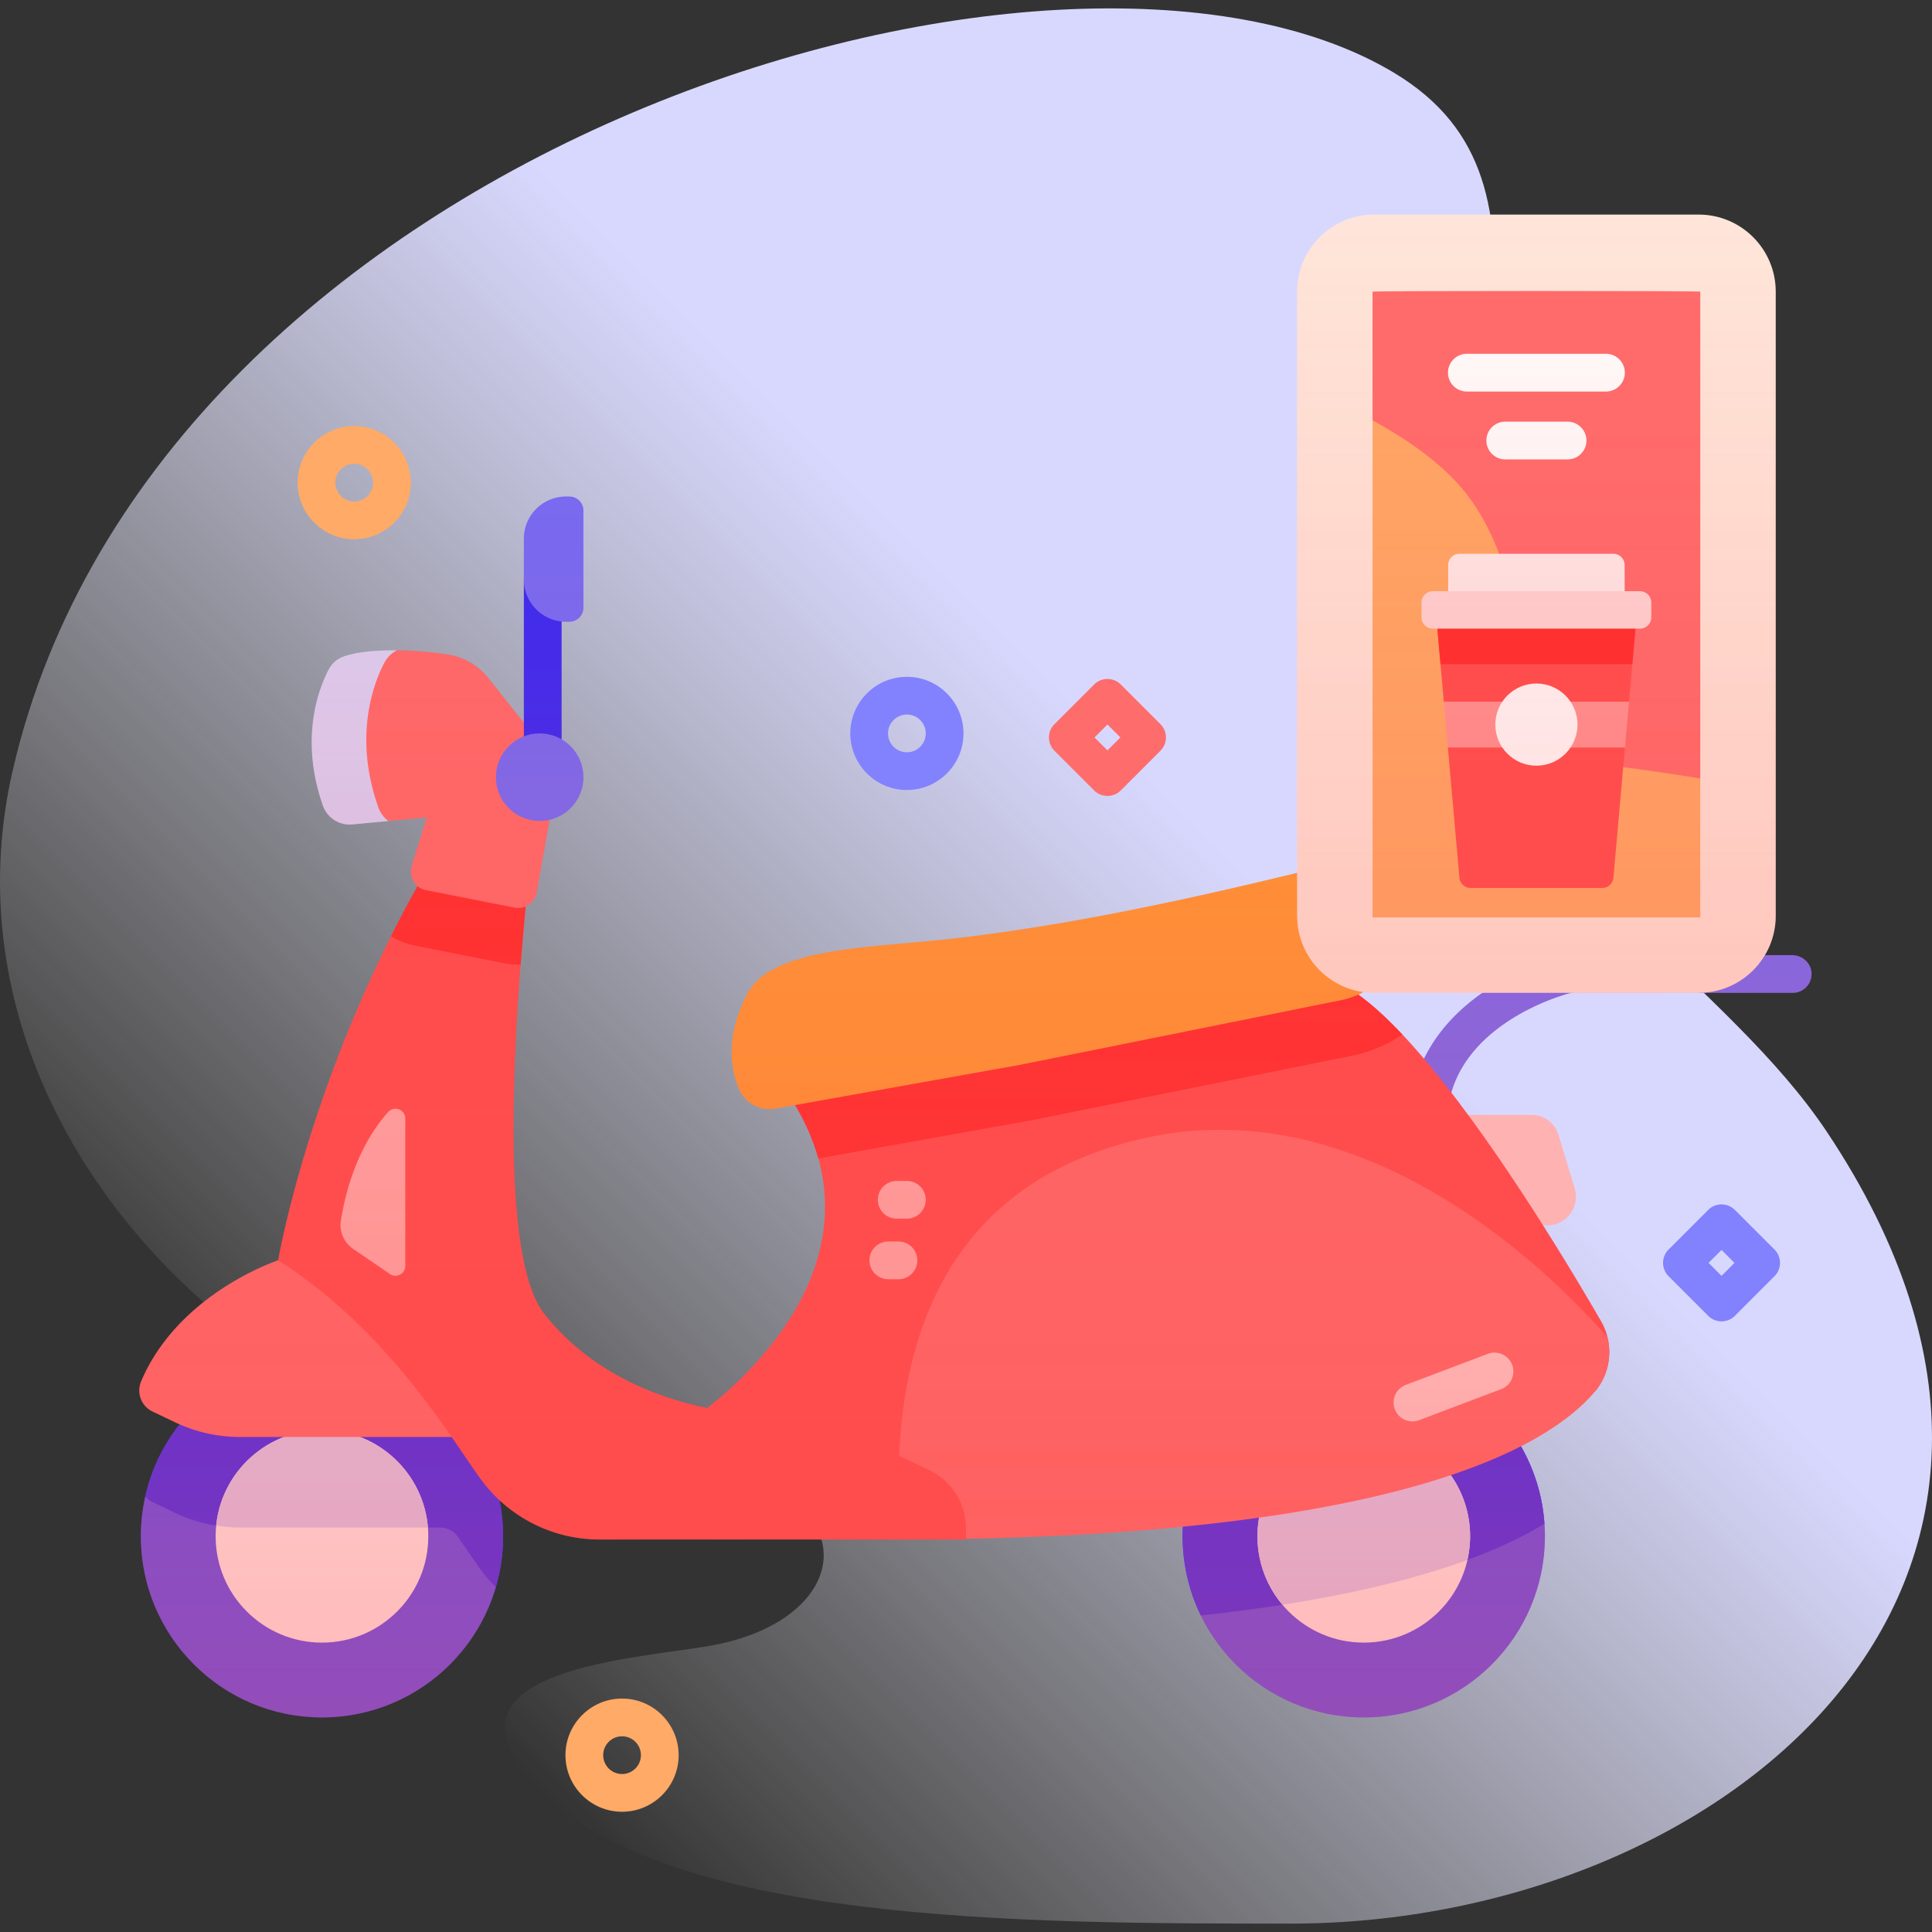 <?xml version="1.0" encoding="UTF-8"?> <svg xmlns="http://www.w3.org/2000/svg" xmlns:xlink="http://www.w3.org/1999/xlink" version="1.1" width="512" height="512" x="0" y="0" viewBox="0 0 512 512" style="enable-background:new 0 0 512 512" xml:space="preserve"><rect x="0" y="0" width="512" height="512" fill="#333333" stroke="none"/><g><linearGradient id="a" x1="109.072" x2="451.154" y1="440.451" y2="98.37" gradientUnits="userSpaceOnUse"><stop offset="0" stop-color="#fff" stop-opacity="0"></stop><stop offset=".262" stop-color="#ededff" stop-opacity=".416"></stop><stop offset=".629" stop-color="#d8d8ff"></stop></linearGradient><linearGradient id="b" x1="258.5" x2="258.5" y1="460.429" y2="44.767" gradientUnits="userSpaceOnUse"><stop offset="0" stop-color="#ff4d4d" stop-opacity=".4"></stop><stop offset=".146" stop-color="#ff4d4d" stop-opacity=".342"></stop><stop offset="1" stop-color="#ff4d4d" stop-opacity="0"></stop></linearGradient><path fill="url(#a)" d="M484.13 299.936c-26.366-39.508-77.481-65.978-87.347-113.689-15.995-77.346 22.731-136.924-27.399-166.993C281.455-33.489 41.43 38.525 3.347 204.261c-13.198 57.437 14.066 111.694 56.746 146 36.038 28.967 85.628 32.655 131.188 40.549 37.986 6.581 34.629 38.124-2.042 45.136-19.411 3.712-76.65 5.848-47.13 37.496C176 509.775 271.72 509.775 342.061 509.775c113.032 0 222.976-88.603 142.069-209.839z" opacity="1" data-original="url(#a)"></path><circle cx="85.326" cy="407.133" r="48.002" fill="#4d4dff" opacity="1" data-original="#4d4dff"></circle><path fill="#2c27ff" d="M87.349 359.173c-23.784-.977-43.916 15.364-48.854 37.441a6.142 6.142 0 0 0 1.933 1.449l5.982 2.856a39.958 39.958 0 0 0 17.22 3.901h52.914c1.966 0 3.811.97 4.924 2.591 2.216 3.228 4.128 6.07 5.768 8.351a38.97 38.97 0 0 0 4.157 4.861 47.98 47.98 0 0 0 1.83-16.671c-1.599-24.287-21.556-43.78-45.874-44.779z" opacity="1" data-original="#2c27ff"></path><circle cx="85.326" cy="407.133" r="28.18" fill="#ffffff" opacity="1" data-original="#ffffff"></circle><path fill="#d8d8ff" d="M57.288 404.306c2.091.336 4.21.514 6.34.514h49.775c-1.178-14.48-13.294-25.866-28.077-25.866-14.609 0-26.62 11.117-28.038 25.352z" opacity="1" data-original="#d8d8ff"></path><path fill="#ff6c6c" d="M73.707 334.008s-26.361 8.616-36.295 32.061c-1.29 3.044.033 6.569 3.016 7.994l5.982 2.857a39.954 39.954 0 0 0 17.219 3.901h67.789c-.001-.001-33.465-46.813-57.711-46.813z" opacity="1" data-original="#ff6c6c"></path><path fill="#ffb2b2" d="M384.526 295.467h21.449a7.34 7.34 0 0 1 7.024 5.208l4.313 14.206c1.489 4.905-2.181 9.856-7.308 9.856h-5.244z" opacity="1" data-original="#ffb2b2"></path><circle cx="361.415" cy="407.133" r="48.002" fill="#4d4dff" opacity="1" data-original="#4d4dff"></circle><path fill="#2c27ff" d="M361.415 359.132c-26.511 0-48.002 21.491-48.002 48.002a47.79 47.79 0 0 0 4.815 20.969c48.771-5.252 75.936-15.026 91.061-24.302-1.714-24.954-22.485-44.669-47.874-44.669z" opacity="1" data-original="#2c27ff"></path><circle cx="361.415" cy="407.133" r="28.18" fill="#ffffff" opacity="1" data-original="#ffffff"></circle><path fill="#d8d8ff" d="M389.595 407.133c0-15.563-12.616-28.18-28.18-28.18s-28.18 12.616-28.18 28.18a28.063 28.063 0 0 0 6.625 18.145c20.886-3.251 36.842-7.417 49.028-11.886.457-2.014.707-4.107.707-6.259z" opacity="1" data-original="#d8d8ff"></path><path fill="#6c6cff" d="M379.495 294.287a5 5 0 0 1-4.849-6.233c6.75-26.549 37.765-34.27 39.082-34.585a4.998 4.998 0 0 1 6.027 3.697 4.998 4.998 0 0 1-3.69 6.025c-.405.101-26.491 6.732-31.728 27.327a5 5 0 0 1-4.842 3.769z" opacity="1" data-original="#6c6cff"></path><path fill="#ff4d4d" d="M238.693 407.987c-.926.002-1.857.004-2.793.004l-51.339-32.766s55.394-36.988 24.951-84.312l149.762-27.793c22.277 15.293 53.874 67.739 64.98 86.941a16.53 16.53 0 0 1 1.751 4.356c1.211 4.964.073 10.317-3.33 14.355z" opacity="1" data-original="#ff4d4d"></path><path fill="#ff2c2c" d="m359.274 263.12-149.762 27.793c3.548 5.515 5.917 10.888 7.357 16.08l56.504-10.103 84.953-17.12a36.491 36.491 0 0 0 13.313-5.598c-4.299-4.562-8.475-8.382-12.365-11.052z" opacity="1" data-original="#ff2c2c"></path><path fill="#ff6c6c" d="M422.675 368.772c3.402-4.037 4.531-9.389 3.32-14.352-11.173-12.925-61.751-66.435-122.646-52.811-63.218 14.143-67.34 71.077-64.657 106.374 130.89-.339 171.434-24.321 183.983-39.211z" opacity="1" data-original="#ff6c6c"></path><path fill="#ff4d4d" d="m246.199 389.558-18.434-8.729c-7.239-3.428-15.105-5.295-23.109-5.604-15.189-.586-42.884-4.91-60.424-27.043-14.331-18.085-5.968-100.496-3.131-124.855h-23.668c-34.241 55.451-43.725 110.681-43.725 110.681 28.865 18.392 44.909 45.765 53.529 57.754a39.022 39.022 0 0 0 31.691 16.229h97.068v-2.957a17.127 17.127 0 0 0-9.797-15.476z" opacity="1" data-original="#ff4d4d"></path><path fill="#ff2c2c" d="M103.618 248.136a19.972 19.972 0 0 0 6.379 2.479l23.439 4.63c1.277.253 2.585.381 3.885.381.219 0 .434-.022.651-.029a862.365 862.365 0 0 1 3.128-32.27h-23.668a321.21 321.21 0 0 0-13.814 24.809z" opacity="1" data-original="#ff2c2c"></path><path fill="#ff6c6c" d="m102.908 217.581 10.199-.963-4.009 12.89a5 5 0 0 0 3.805 6.39l23.441 4.631a5 5 0 0 0 5.892-4.031l4.755-26.79a14.46 14.46 0 0 0-2.9-11.502l-14.61-18.457a17.167 17.167 0 0 0-10.746-6.296c-3.366-.539-8.381-1.05-13.494-1.108l-11.366 4.919v32.098z" opacity="1" data-original="#ff6c6c"></path><path fill="#d8d8ff" d="M101.788 175.744c-2.8 5.43-8.15 19.39-1.55 38.16.53 1.5 1.47 2.76 2.67 3.68l-9.55.9a7.513 7.513 0 0 1-7.78-4.98c-6.21-17.69-1.18-30.84 1.46-35.95.87-1.68 2.33-3 4.12-3.61 3.74-1.26 8.9-1.65 13.99-1.59-1.43.73-2.6 1.93-3.36 3.39z" opacity="1" data-original="#d8d8ff"></path><path fill="#2c27ff" d="M143.827 207.362a5 5 0 0 1-5-5v-48.78h10v48.78a5 5 0 0 1-5 5z" opacity="1" data-original="#2c27ff"></path><path fill="#6c6cff" d="M150.888 164.764h-.879c-6.176 0-11.182-5.006-11.182-11.182v-10.817c0-6.176 5.006-11.182 11.182-11.182h.879a3.724 3.724 0 0 1 3.724 3.724v25.734a3.723 3.723 0 0 1-3.724 3.723z" opacity="1" data-original="#6c6cff"></path><circle cx="143.015" cy="205.96" r="11.597" fill="#6c6cff" opacity="1" data-original="#6c6cff"></circle><path fill="#ff9c33" d="M205.516 293.785c-4.087.731-8.165-1.454-9.739-5.296-2.241-5.471-3.573-14.241 2.419-25.378 6.281-11.673 31.265-11.958 51.221-14.048 43.513-4.556 89.433-16.693 109.423-21.39 4.845-1.139 9.829 1.406 11.658 6.034 1.412 3.575 2.439 8.207 1.745 13.514-1.168 8.934-8.048 16.064-16.881 17.844l-84.792 17.087z" opacity="1" data-original="#ff9c33"></path><path fill="#ffb2b2" d="M90.329 323.493c1.07-6.815 4.108-19.412 12.52-28.786 1.603-1.786 4.554-.699 4.554 1.701v39.087c0 2.084-2.334 3.317-4.056 2.142l-9.76-6.664c-2.432-1.662-3.715-4.571-3.258-7.48z" opacity="1" data-original="#ffb2b2"></path><path fill="#ffd8d8" d="M374.313 376.686a5 5 0 0 1-1.77-9.677l21.749-8.224c2.582-.979 5.468.325 6.445 2.908s-.325 5.469-2.908 6.445l-21.749 8.224a4.982 4.982 0 0 1-1.767.324z" opacity="1" data-original="#ffd8d8"></path><path fill="#ffb2b2" d="M240.333 322.956h-2.698c-2.762 0-5-2.238-5-5s2.238-5 5-5h2.698c2.762 0 5 2.238 5 5s-2.238 5-5 5zM238.106 339.008h-2.698c-2.762 0-5-2.238-5-5s2.238-5 5-5h2.698c2.762 0 5 2.238 5 5s-2.238 5-5 5z" opacity="1" data-original="#ffb2b2"></path><path fill="#6c6cff" d="M475.081 263.119h-24.922v-10h24.707c2.612 0 4.943 1.91 5.191 4.509a5 5 0 0 1-4.976 5.491z" opacity="1" data-original="#6c6cff"></path><path fill="#ffe7db" d="M450.159 263.119H364.17c-11.282 0-20.428-9.146-20.428-20.428V77.293c0-11.282 9.146-20.428 20.428-20.428h85.989c11.282 0 20.428 9.146 20.428 20.428v165.398c.001 11.282-9.145 20.428-20.428 20.428z" opacity="1" data-original="#ffe7db"></path><path fill="#ff6c6c" d="M363.743 111.409V77.293c0-.236 86.845-.236 86.845 0v129.018l-30.167 11.246z" opacity="1" data-original="#ff6c6c"></path><path fill="#ffaa66" d="M363.743 243.12h86.845v-36.809a623.198 623.198 0 0 0-19.047-2.821c-35.423-4.678-21.252-45.252-43.258-73.037-6.789-8.573-17.7-15.34-24.54-19.044z" opacity="1" data-original="#ffaa66"></path><path fill="#ffffff" d="M425.601 103.762h-36.872c-2.762 0-5-2.238-5-5s2.238-5 5-5h36.872a5 5 0 1 1 0 10zM415.42 121.746h-16.51c-2.762 0-5-2.238-5-5s2.238-5 5-5h16.51c2.762 0 5 2.238 5 5s-2.238 5-5 5z" opacity="1" data-original="#ffffff"></path><path fill="#ff4d4d" d="M424.585 235.326h-34.84a3 3 0 0 1-2.988-2.735l-3.054-34.479 2.461-6.108-3.539-6.062-1.864-21.049h52.81l-1.865 21.049-3.537 6.062 2.459 6.108-3.054 34.479a3.001 3.001 0 0 1-2.989 2.735z" opacity="1" data-original="#ff4d4d"></path><path fill="#ff2c2c" d="m432.586 176.007.984-11.114h-52.81l.984 11.114z" opacity="1" data-original="#ff2c2c"></path><path fill="#ff9393" d="m430.628 198.112 1.078-12.17h-49.082l1.078 12.17z" opacity="1" data-original="#ff9393"></path><path fill="#ffeded" d="m430.553 156.678-23.388 3-23.389-3v-6.919a3 3 0 0 1 3-3h40.777a3 3 0 0 1 3 3z" opacity="1" data-original="#ffeded"></path><path fill="#ffd8d8" d="M434.608 166.597h-54.886a3 3 0 0 1-3-3v-3.919a3 3 0 0 1 3-3h54.886a3 3 0 0 1 3 3v3.919a3 3 0 0 1-3 3z" opacity="1" data-original="#ffd8d8"></path><circle cx="407.165" cy="192.027" r="10.889" fill="#ffffff" opacity="1" data-original="#ffffff"></circle><path fill="url(#b)" d="M47.614 377.454c-6.438 8.169-10.29 18.471-10.29 29.679 0 26.511 21.491 48.002 48.002 48.002s48.002-21.491 48.002-48.002c0-3.279-.331-6.48-.957-9.574a39.032 39.032 0 0 0 26.556 10.431l97.068-.197c21.807-.43 40.85-1.559 57.487-3.203-.044.842-.068 1.69-.068 2.543 0 26.511 21.491 48.002 48.002 48.002 26.51 0 48.002-21.491 48.002-48.002 0-8.688-2.32-16.828-6.356-23.858 9.931-5.067 15.962-10.17 19.614-14.504 4.433-5.26 5.023-12.756 1.579-18.711-7.249-12.533-23.224-39.215-39.641-60.491 5.787-19.842 31.052-26.279 31.451-26.378l59.017-.072c2.762 0 5-2.238 5-5s-2.238-5-5-5h-7.379a20.294 20.294 0 0 0 2.885-10.428V77.293c0-11.282-9.146-20.428-20.428-20.428h-85.989c-11.282 0-20.428 9.146-20.428 20.428v154.023c-23.39 5.658-59.616 14.112-94.325 17.747-19.957 2.09-44.94 2.375-51.221 14.048-5.992 11.137-4.66 19.907-2.419 25.378 1.574 3.842 5.652 6.027 9.739 5.296l5.201-.93c23.813 39.839-12.562 71.999-23.311 80.287-14.287-2.958-31.126-9.758-43.174-24.961-11.892-15.007-8.157-74.306-4.921-107.975a4.99 4.99 0 0 0 2.926-3.708l3.417-19.255c5.131-1.196 8.957-5.789 8.957-11.284 0-4.284-2.33-8.017-5.785-10.025V164.7c.389.041.783.064 1.182.064h.879a3.724 3.724 0 0 0 3.724-3.724v-25.734a3.724 3.724 0 0 0-3.724-3.724h-.879c-6.176 0-11.182 5.006-11.182 11.182v48.79l-9.345-11.805a17.167 17.167 0 0 0-10.746-6.296c-6.733-1.079-20.059-2.041-27.573.495-1.793.605-3.252 1.921-4.121 3.603-2.644 5.115-7.677 18.267-1.466 35.948a7.506 7.506 0 0 0 7.781 4.984l19.751-1.865-4.009 12.89a4.995 4.995 0 0 0 1.573 5.32c-28.743 51.332-36.964 99.174-36.965 99.179 0 0-26.361 8.616-36.295 32.061-1.29 3.044.033 6.569 3.016 7.994zm329.761-96.846c-6.063-7.136-12.02-13.144-17.449-17.013.469-.211.918-.456 1.367-.701.58.082 1.254.226 2.878.226h28.686c-5.922 4.127-11.762 9.812-15.482 17.488z" opacity="1" data-original="url(#b)"></path><path fill="#8282ff" d="M456.225 350.177a4.98 4.98 0 0 1-3.535-1.465l-10.5-10.5a4.998 4.998 0 0 1 0-7.07l10.5-10.5a4.998 4.998 0 0 1 7.07 0l10.5 10.5a4.998 4.998 0 0 1 0 7.07l-10.5 10.5a4.986 4.986 0 0 1-3.535 1.465zm-3.429-15.5 3.429 3.429 3.429-3.429-3.429-3.429z" opacity="1" data-original="#8282ff"></path><path fill="#ff6c6c" d="M293.485 210.933a4.98 4.98 0 0 1-3.535-1.465l-10.5-10.5a4.998 4.998 0 0 1 0-7.07l10.5-10.5a4.998 4.998 0 0 1 7.07 0l10.5 10.5a4.998 4.998 0 0 1 0 7.07l-10.5 10.5a4.982 4.982 0 0 1-3.535 1.465zm-3.428-15.5 3.429 3.429 3.429-3.429-3.429-3.429z" opacity="1" data-original="#ff6c6c"></path><path fill="#8282ff" d="M240.333 209.362c-8.271 0-15-6.729-15-15s6.729-15 15-15 15 6.729 15 15-6.729 15-15 15zm0-20c-2.757 0-5 2.243-5 5s2.243 5 5 5 5-2.243 5-5-2.243-5-5-5z" opacity="1" data-original="#8282ff"></path><path fill="#ffaa66" d="M164.851 480.135c-8.271 0-15-6.729-15-15s6.729-15 15-15 15 6.729 15 15-6.729 15-15 15zm0-20c-2.757 0-5 2.243-5 5s2.243 5 5 5 5-2.243 5-5-2.244-5-5-5zM93.876 142.905c-8.271 0-15-6.729-15-15s6.729-15 15-15 15 6.729 15 15-6.729 15-15 15zm0-20c-2.757 0-5 2.243-5 5s2.243 5 5 5 5-2.243 5-5-2.243-5-5-5z" opacity="1" data-original="#ffaa66"></path></g></svg> 